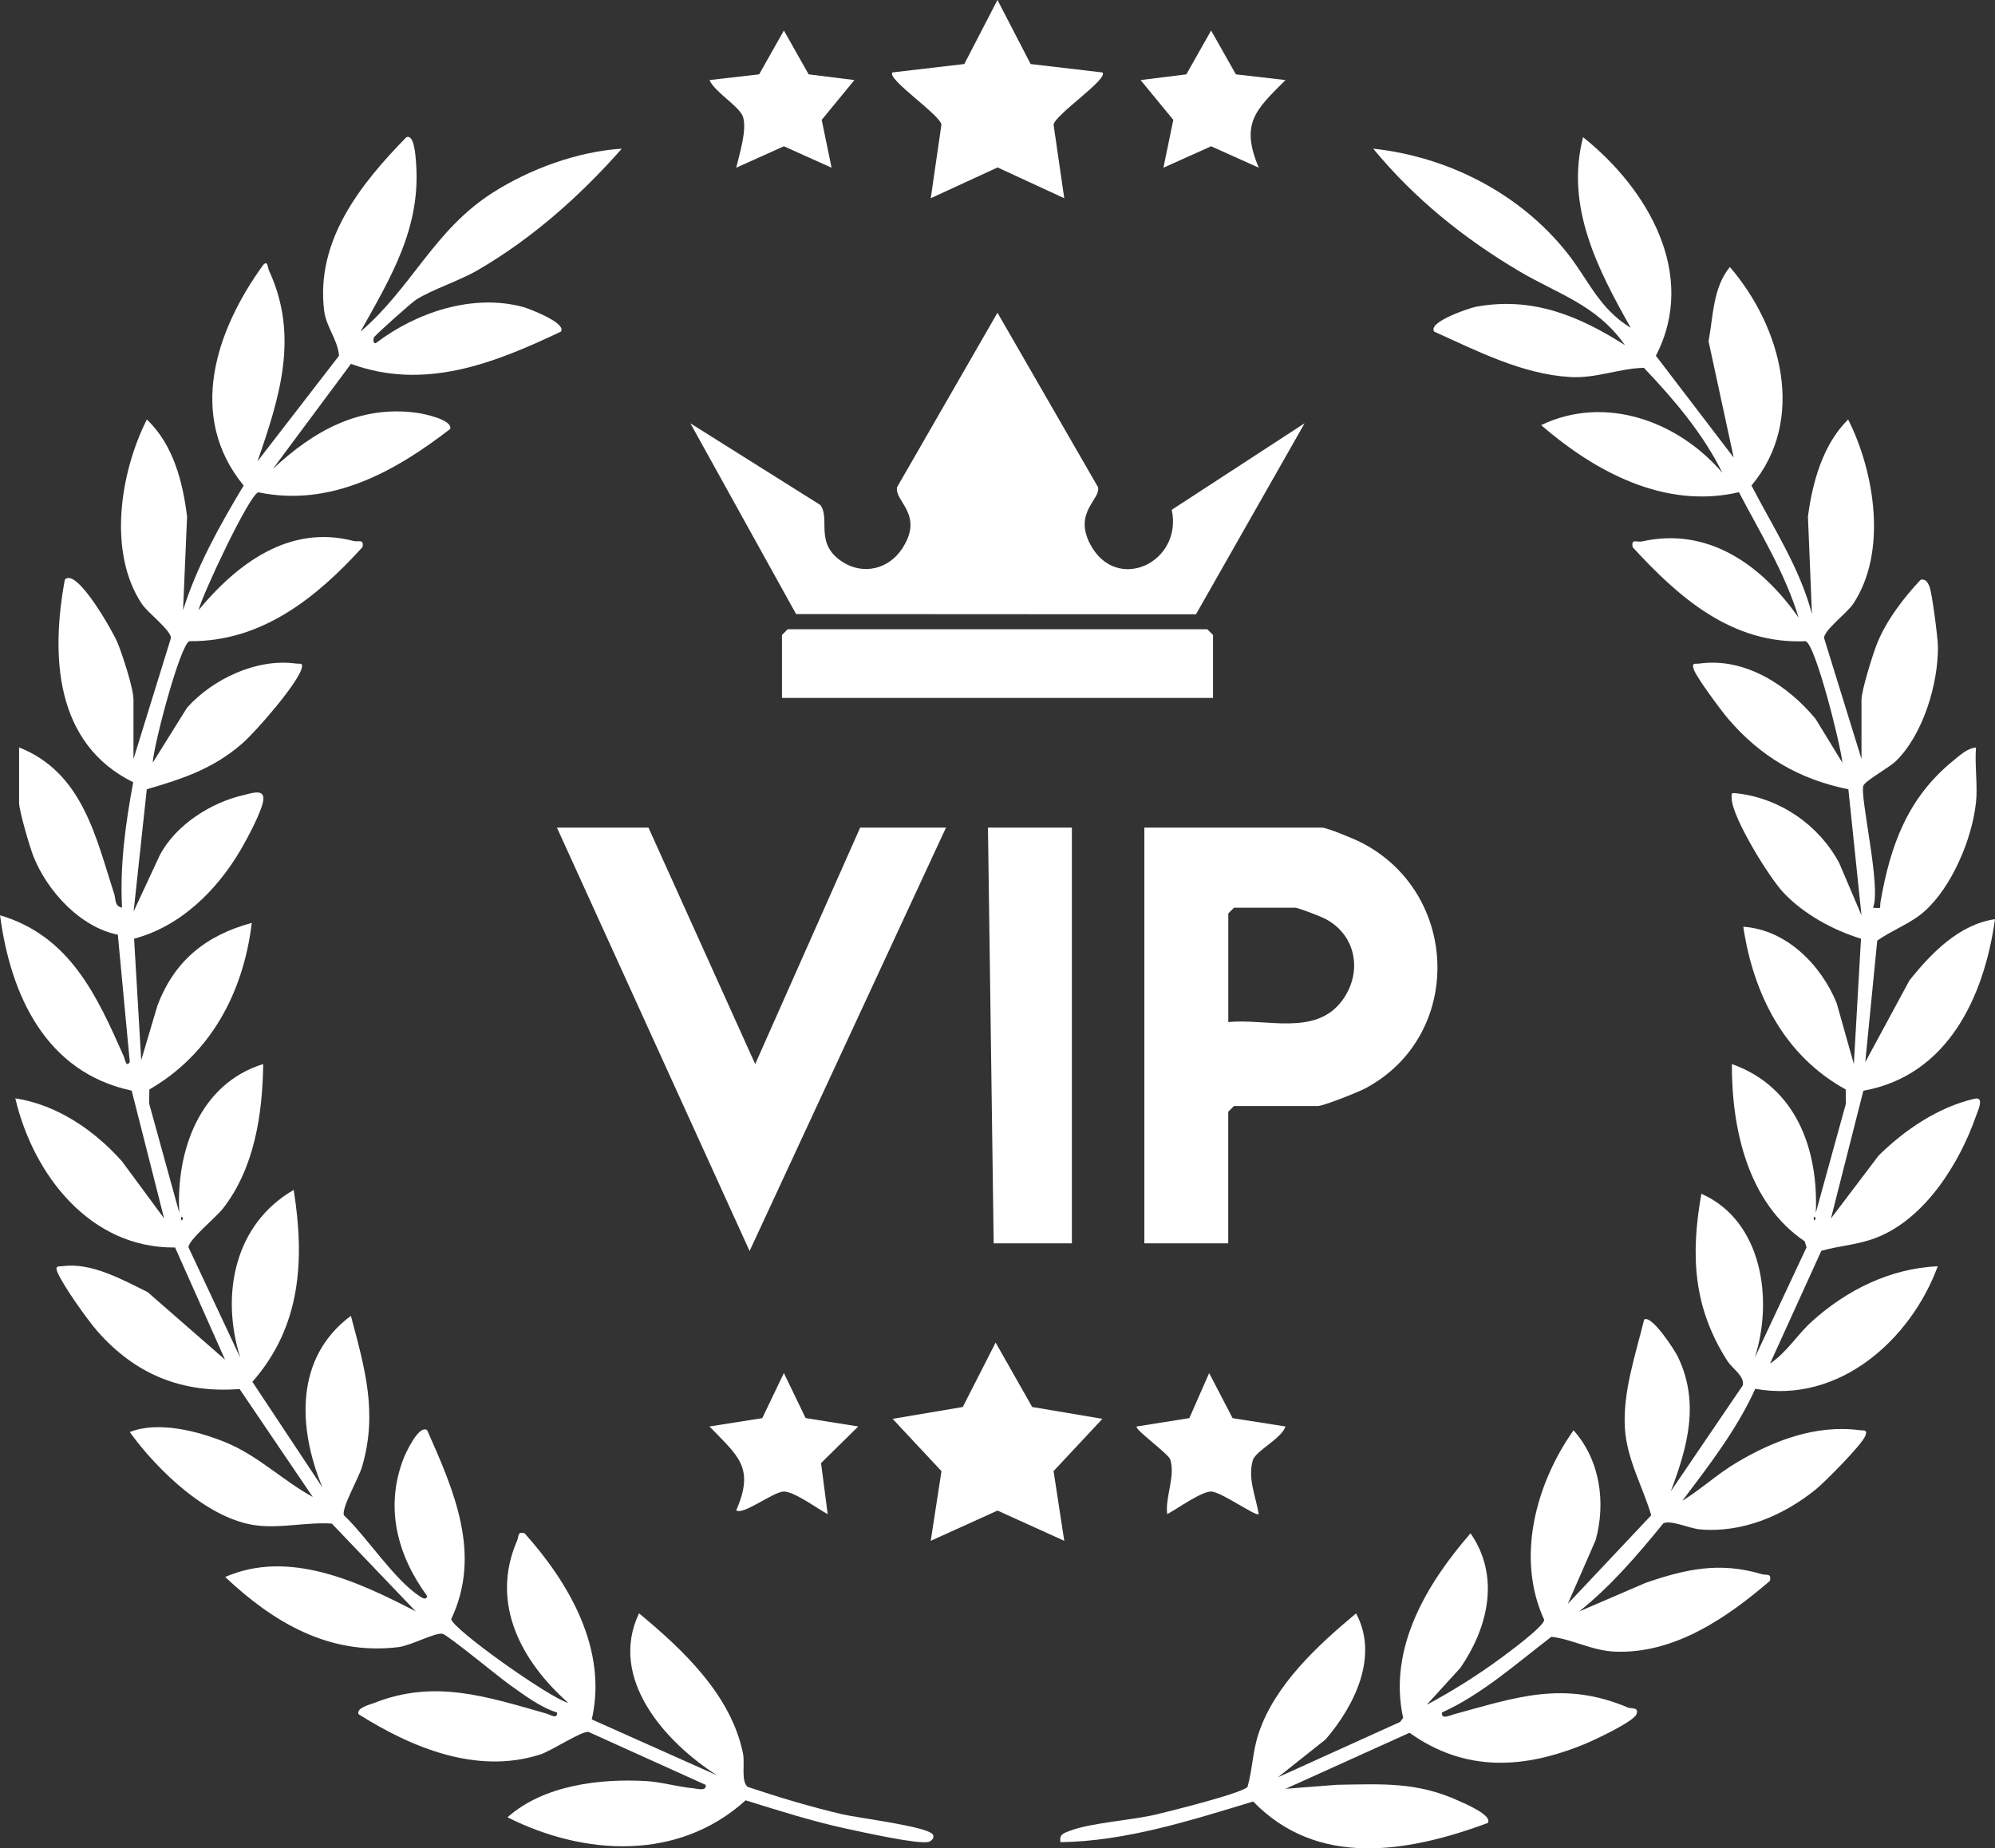 <?xml version="1.0" encoding="UTF-8"?>
<svg id="Layer_2" data-name="Layer 2" xmlns="http://www.w3.org/2000/svg" viewBox="0 0 523 484.6">
  <rect x="0" y="0" width="523" height="484.6" fill="#333333" stroke="none"/>
  <defs>
    <style>
      .cls-1 {
        fill: #fff;
      }
    </style>
  </defs>
  <g id="Layer_1-2" data-name="Layer 1">
    <g>
      <path class="cls-1" d="M518,210.48c-1,9.45-6.32,22.11-13.52,28.48-3.65,3.23-8.43,4.87-12.35,7.65l-3.14,31.86,11.58-21.42c5.68-7.12,12.99-14.68,22.43-16.06-2.83,20.34-12.39,41.02-34.51,44.98l-8.5,33.5,12.5-16.5c6.85-6.76,15.63-12.7,25.12-14.9,2.75-.64.89,3.15.44,4.45-4.32,12.43-13.33,26.93-26.06,31.94-4.95,1.95-9.57,2.07-14.52,3.48l-13.44,29.55c4.27-2.8,7.09-7.53,10.96-11.03,9.15-8.26,20.53-13.9,33.01-14.48-7.11,19.29-25.87,36.12-47.85,32.14-4.84,10.69-12.11,20.06-19.12,29.36,4.87-3.01,9.12-6.96,14.07-9.92,9.7-5.81,20.84-10.13,32.43-8.59,1.04.14,2.15-.25,1.47,1.49-.92,2.35-10.55,12.06-12.98,14.03-8.5,6.88-19.36,11.51-30.51,10.47-2.55-.24-7.79-2.6-9.49-1.53-6.73,8.26-13.68,16.38-22.01,23.05l17.48-7.52c10.49-3.6,19.36-5.53,30.31-2.26,1.35.4,2.63-.34,2.2,1.77-11.21,9.62-24.94,19.14-40.52,18.56-6.05-.22-11.01-3.17-16.76-3.91-9.1,6.95-18.22,15.12-28.71,19.87-.18,1.93,1.99.78,3,.5,16.46-4.48,28.87-8.97,45.81-1.79.81.34,2.96-.19,2.17,1.76s-10.82,6.65-13.32,7.69c-16.03,6.67-31.53,7.58-46.16-2.85l-32.5,14.69,13.45-1.05c11.74-.19,21-.81,31.9,4.18,1.36.62,9.15,3.84,7.64,5.85-20.76,7.64-44.46,11.9-61.47-5.65-16.3,4.93-33.4,10.43-50.52,10.66-.38-2.13.96-2.39,2.5-2.99,5.5-2.11,16.21-2.74,22.7-4.3,3.83-.92,22.07-5.45,23.82-7.18,1.37-4.76,1.3-9.18,2.93-14.07,4.24-12.74,15.52-23.08,25.54-31.44,6.07,11.31-.47,24.26-7.96,33.02l-12.53,9.95,32.04-14.51.79-1.07c-4-18.27,6.21-35.21,17.67-48.39,7.81,11.28,4.63,24.66-2.68,35.3l-8.82,9.67c6.48-3.44,13.43-7.81,19.33-12.16,2.12-1.56,11.51-8.46,11.48-10.13-7.5-16.28-2.14-35.76,7.69-49.68,6.94,7.73,8.53,18.92,5.8,28.78l-7.3,16.71,21.87-23.22c-2.26-7.61-6.37-14.62-6.9-22.75-.61-9.5,2.82-19.47,5.04-28.54,1.92-1.43,8.02,8.04,8.81,9.67,5.8,11.96,2.63,23.57-1.81,35.32l18.85-27.74c.6-2.38-2.71-4.36-4.09-6.52-8.92-14.01-9.61-27.59-6.76-43.73,16.05,7.1,18.89,27.83,14,43l13.57-28.94-.47-1.59c-14.89-10.04-19.16-29.42-19.1-46.47,16.78,5.92,22.73,22.3,22,38.99l7.9-28.64-.05-3.69c-16.08-8.84-24.2-24.94-26.86-42.66,11.21.72,20.41,9.96,24.48,20.01l4.51,15.98,1.87-32.86c-7.35-2.26-15.07-6.47-20.37-12.13-3.76-4.01-13.24-19.39-13.52-24.49-.09-1.65-.16-1.67,1.48-1.48,11.28,1.33,21.43,8.34,26.72,18.3l5.82,13.66-3.44-33.04c-12.88-2.6-23.02-8.55-31.52-18.48-1.79-2.09-8.39-10.96-9.02-12.99-.58-1.87.35-1.32,1.46-1.48,12-1.68,23.23,5.71,30.5,14.52l7.01,11.47c-.4-4.5-7.05-31.02-9.62-31.86-19.29.86-33.23-11.43-45.36-24.65-.44-2.38,1.08-1.2,2.46-1.51,17.47-3.92,31.56,6.4,41.05,20-3.55-11.72-10.02-22.15-15.65-32.9-19.45,4.53-37.66-5.35-51.86-17.59,16.88-8.09,36.03-.95,47.5,12.49-4.99-10.23-12.74-19.28-20.55-27.52-6.64.18-12.43,2.81-19.32,2.42-12.55-.72-24.45-6.85-35.64-11.9-1.92-2.51,9.44-6.26,10.95-6.53,14.79-2.69,26.9,2.35,39.03,10.06-7.44-10.59-17.4-13.28-27.65-19.34-14.58-8.62-27.59-19.12-38.33-32.16,19.78,2.13,38.7,11.9,50.98,27.51,5.48,6.97,8.22,14.4,16.53,19.46-8.61-15.29-17.21-31.76-12.5-49.98,16.78,13.37,30.19,35.87,19.09,57.3l20.4,26.7-6.59-30.49c1.24-6.62,1.13-14.05,5.59-19.48,13.46,15.7,20.17,40,5.66,57.29,5.66,10.96,12.69,21.65,15.85,33.68l-1.05-25.53c1.18-9.03,3.95-18.98,10.54-25.46,6.97,13.81,10.33,34.78,1.33,48.33-1.59,2.39-7.68,6.93-7.64,8.97l9.81,31.7v-15.5c0-2.48,3-12.08,4.13-14.87,2.44-6.03,6.95-11.91,11.39-16.62,1.32-.28,1.84.72,2.27,1.71.71,1.62,2.23,13.61,2.25,15.84.08,9.8-3.89,23.01-11,29.99-1.68,1.64-7.92,5.09-8.52,6.4-1.12,2.43,4.77,26.81,2.49,32.06,2.58.21,1.68.17,1.97-1.5,2.56-14.76,7.07-27.28,19.02-37.01,1.65-1.35,3.81-3.37,6.01-3.49-.35,4.67.49,9.91,0,14.5ZM475.5,318.98v1c.65-.33.65-.67,0-1Z"/>
      <path class="cls-1" d="M35,198.98l9.81-31.7c.03-2.05-6.05-6.57-7.64-8.97-9-13.55-5.64-34.52,1.33-48.33,6.89,6.56,9.41,16.26,10.54,25.46l-1.05,24.53c3.66-11.62,9.66-22.28,15.88-32.67-14.89-18.17-7.32-40.67,5.13-57.84,1.24-1.3,1.1.58,1.52,1.48,7.93,17.12,2.83,33.16-3.02,50.01l21.38-27.69c-.35-4.21-3.38-7.57-3.9-11.76-2.28-18.42,9.5-33.2,21.54-45.52,2.12-.91,2.42,5.13,2.53,6.45,1.4,17.23-6.56,30.18-14.55,44.52,13.46-11.51,19.25-26.58,34.6-36.39,9.78-6.25,22.28-10.84,33.91-11.58-10.86,12.31-23.43,23.51-37.69,31.8-4.97,2.89-11.76,5-16.22,7.78-1.13.7-10.76,9.26-11.07,9.93-.2.43-.25,1.64.49,1.48,10.6-8.08,25.32-13.02,38.52-9.51,1.61.43,11.66,4.26,9.98,6.5-17.45,8.28-35.68,15.52-55.02,8.44l-20.48,27.55c10.61-9.91,22.66-16.78,37.75-14.72,1.79.24,9.36,1.78,8.76,4.23-14.47,11.18-31.31,20.59-50.33,16.61-2.42.76-14.52,26.54-15.66,30.9,10.06-12.13,23.76-22.55,40.64-18.14,1.37.36,2.78-.64,2.34,1.62-11.99,13.2-26.42,24.87-45.36,24.65-2.41.78-9.43,27.37-9.62,31.86l9.02-14.46c6.79-7.51,18.24-12.94,28.49-11.53,1.12.15,2.04-.38,1.46,1.48-1.25,4.04-11.92,16.37-15.52,19.49-7.61,6.61-15.5,9.21-25.01,11.99l-3.45,32.03,6.82-14.66c4.13-8,13.5-13.94,22.12-15.87,1.78-.4,5.22-1.72,5.08,1.06s-4.26,10.41-5.86,13.16c-6.23,10.66-15.74,20.19-28.04,23.46l1.87,31.86,4.23-14.26c4.42-11.78,12.69-18.48,24.75-21.74-2.17,18.17-10.75,34.38-26.85,43.67l-.05,3.69,7.9,28.64c-.89-16.14,5.29-33.84,22-38.99-.18,13.19-2.31,27.33-10.58,37.91-1.73,2.21-9.17,8.32-9,10.15l13.57,28.93c-5.16-16.39-1.64-34.97,14-43.99,2.93,18.42,1.93,35.8-10.83,50.31l18.35,27.67c-6.42-15.59-7.31-33.99,7.48-44.98,3.62,13.66,7.07,25.32,2.96,39.44-.97,3.32-5.39,10.72-4.81,12.83,6,5.67,13.18,16.87,19.85,21.24.7.46,1.71,1.11,2.01-.01-7.93-10.81-11.17-23.39-6.17-36.18.54-1.39,4.01-8.91,6.16-7.33,6.98,15.78,14.39,32.45,6.3,49.51.2,2.54,25.97,20.82,30.7,21.99-12.28-10.83-20.58-26.09-13.44-42.52.54-1.23-.03-2.43,1.95-1.98,11.77,13.13,21.82,30.52,17.64,48.83l32.86,14.67c-13.61-8.68-28.6-25.38-20.48-42.49,11.55,9.55,24.13,21.42,27.26,36.72.54,2.66-.58,7.28,1.22,8.78,8.14,2.74,16.44,5.22,24.81,7.19,4.22.99,22.29,3.17,23.72,5.29.62.91-.49,1.79-1.09,1.95-2.71.71-17.54-2.6-21.43-3.44-8.98-1.93-17.78-4.74-26.54-7.46-17.62,15.96-42.23,14.6-62.43,4.45,9.47-8.43,24.18-10.2,36.47-9.49,3.72.22,8.35,1.53,12.14,1.87,1.12.1,3.59.92,3.36-.87l-30.72-13.89c-1.87-.28-9.63,4.94-12.72,5.93-16.55,5.28-33.61-1.77-47.55-10.56-.76-1.63,2.93-2.52,4.02-2.95,15.99-6.33,29.65-1.63,45.19,2.76.95.27,3,1.65,2.78-.28-4.4-1.37-8.56-4.56-12.31-7.2-2.92-2.06-16.15-13-17.66-13.42-1.77-.49-8.25,3.08-11.64,3.49-18.14,2.18-32.71-6.48-45.37-18.39,16.75-7.35,35.06,1.3,49.96,9.01l-22-23.01c-6.46-.43-12.98,1.23-19.48.51-12.79-1.43-26.28-14.5-33.49-24.51,7.43-2.98,18.04-.23,25.25,2.75,8.42,3.47,14.88,9.96,22.72,14.27l-19.18-28.3c-15.19,1.16-27.39-3.89-37.31-15.2-2.64-3.01-9.1-12.12-10.48-15.53-.7-1.74.48-1.35,1.48-1.49,7.46-1.03,15.75,3.62,22.21,6.81l20.28,17.7-13.09-29.4c-22.29.25-37.19-19.08-41.89-39.11,10.95,1.69,20.71,8.35,27.97,16.52l11.04,14.96-8.5-33.5c-22.53-4.79-31.75-25.04-34.51-45.98,18.33,5.45,25.38,21.06,32.46,37.05.31.7.56,3,1.55,1.43l-3.13-33.38c-9.84-1.97-18.43-11.36-22.08-20.42-.98-2.42-3.81-12.11-3.81-14.19v-14.5c16.64,6.61,20.09,23.43,24.97,38.53.42,1.31.01,3.12,2.02,3.47-.59-11.09.91-22.01,2.93-32.86-20.53-10.11-21.63-33.09-17.92-53.14,3.14-3.31,12.82,14.06,13.85,16.64,1.29,3.23,4.14,11.83,4.14,14.86v15.5ZM47.5,318.98v1c.65-.33.65-.67,0-1Z"/>
      <path class="cls-1" d="M322,325.98h-22v-109h46.5c1.39,0,8.41,2.92,10.18,3.82,26.13,13.18,27.19,50.78,1.2,64.57-1.84.98-10.98,4.61-12.39,4.61h-22l-1.5,1.5v34.5ZM322,267.98c9.83-1.06,22.82,3.83,29.85-5.65,5.37-7.24,3.82-17.04-4.32-21.38-1.25-.66-7.17-2.97-8.03-2.97h-16l-1.5,1.5v28.5Z"/>
      <path class="cls-1" d="M342,110.99l-28.47,50.07-104.83-.06-27.71-50.01,34.08,21.41c2.7,3.7-1.71,10.24,5.97,15.03,5.4,3.37,11.92,1.73,15.4-3.5,5.99-8.99-1.99-12.44-1.28-16.18l26.33-45.76,26.36,45.73c.77,3.18-6.48,6.54-2.05,14.95,6.86,13.05,24.31,4.83,21.38-9.01l34.81-22.68Z"/>
      <polygon class="cls-1" points="170 216.98 197.98 278.98 225.5 216.98 248 216.98 196.51 327.99 146 216.98 170 216.98"/>
      <polygon class="cls-1" points="281 216.98 281 325.98 260.5 325.98 259 216.98 281 216.98"/>
      <polygon class="cls-1" points="318 182.98 205 182.98 205 166.48 206.5 164.98 316.5 164.98 318 166.48 318 182.98"/>
      <path class="cls-1" d="M270.19,16.79l18.8,2.2c1.81,1.59-12.43,11.08-12.79,13.7l2.8,19.28-17.48-8.07-17.52,8.07,2.8-19.29c-.36-2.62-14.61-12.11-12.8-13.7l18.8-2.2,8.69-16.79,8.69,16.79Z"/>
      <polygon class="cls-1" points="289 371.99 276.2 385.69 279 403.97 261.5 396.04 244 403.97 246.81 385.7 234 371.99 252.4 368.88 261.01 351.99 270.59 368.88 289 371.99"/>
      <path class="cls-1" d="M323.16,371.82l13.83,2.17c-1.04,3.22-7.85,6.4-8.57,8.89-1.37,4.8.8,9.41,1.56,14.09-.72.72-9.9-5.92-12.5-5.92s-8.85,4.53-11.49,5.93c-.58-4.55,2.2-9.87.8-14.32-.48-1.53-9.39-7.88-8.81-8.66l13.81-2.2,5.2-11.81,6.15,11.84Z"/>
      <path class="cls-1" d="M211.19,371.79l13.8,2.2-9.75,9.6,1.75,13.39c-2.64-1.4-8.77-5.93-11.49-5.93s-10.73,6.31-12.5,4.92c5.03-11.4.24-14.38-7-21.98l13.83-2.18,5.67-11.83,5.69,11.8Z"/>
      <path class="cls-1" d="M223.99,20.99l-8.58,10.44,2.59,12.54-12.5-5.62-12.5,5.62c.86-3.61,2.85-9.82,1.8-13.28-.83-2.73-7.5-6.58-8.8-9.7l13.01-1.5,6.49-11.49,6.49,11.49,12,1.5Z"/>
      <path class="cls-1" d="M337,20.99c-7.76,7.76-11.94,11.32-7,22.98l-12.5-5.62-12.5,5.62,2.59-12.54-8.58-10.44,12-1.5,6.49-11.49,6.49,11.49,13.01,1.5Z"/>
    </g>
  </g>
</svg>
